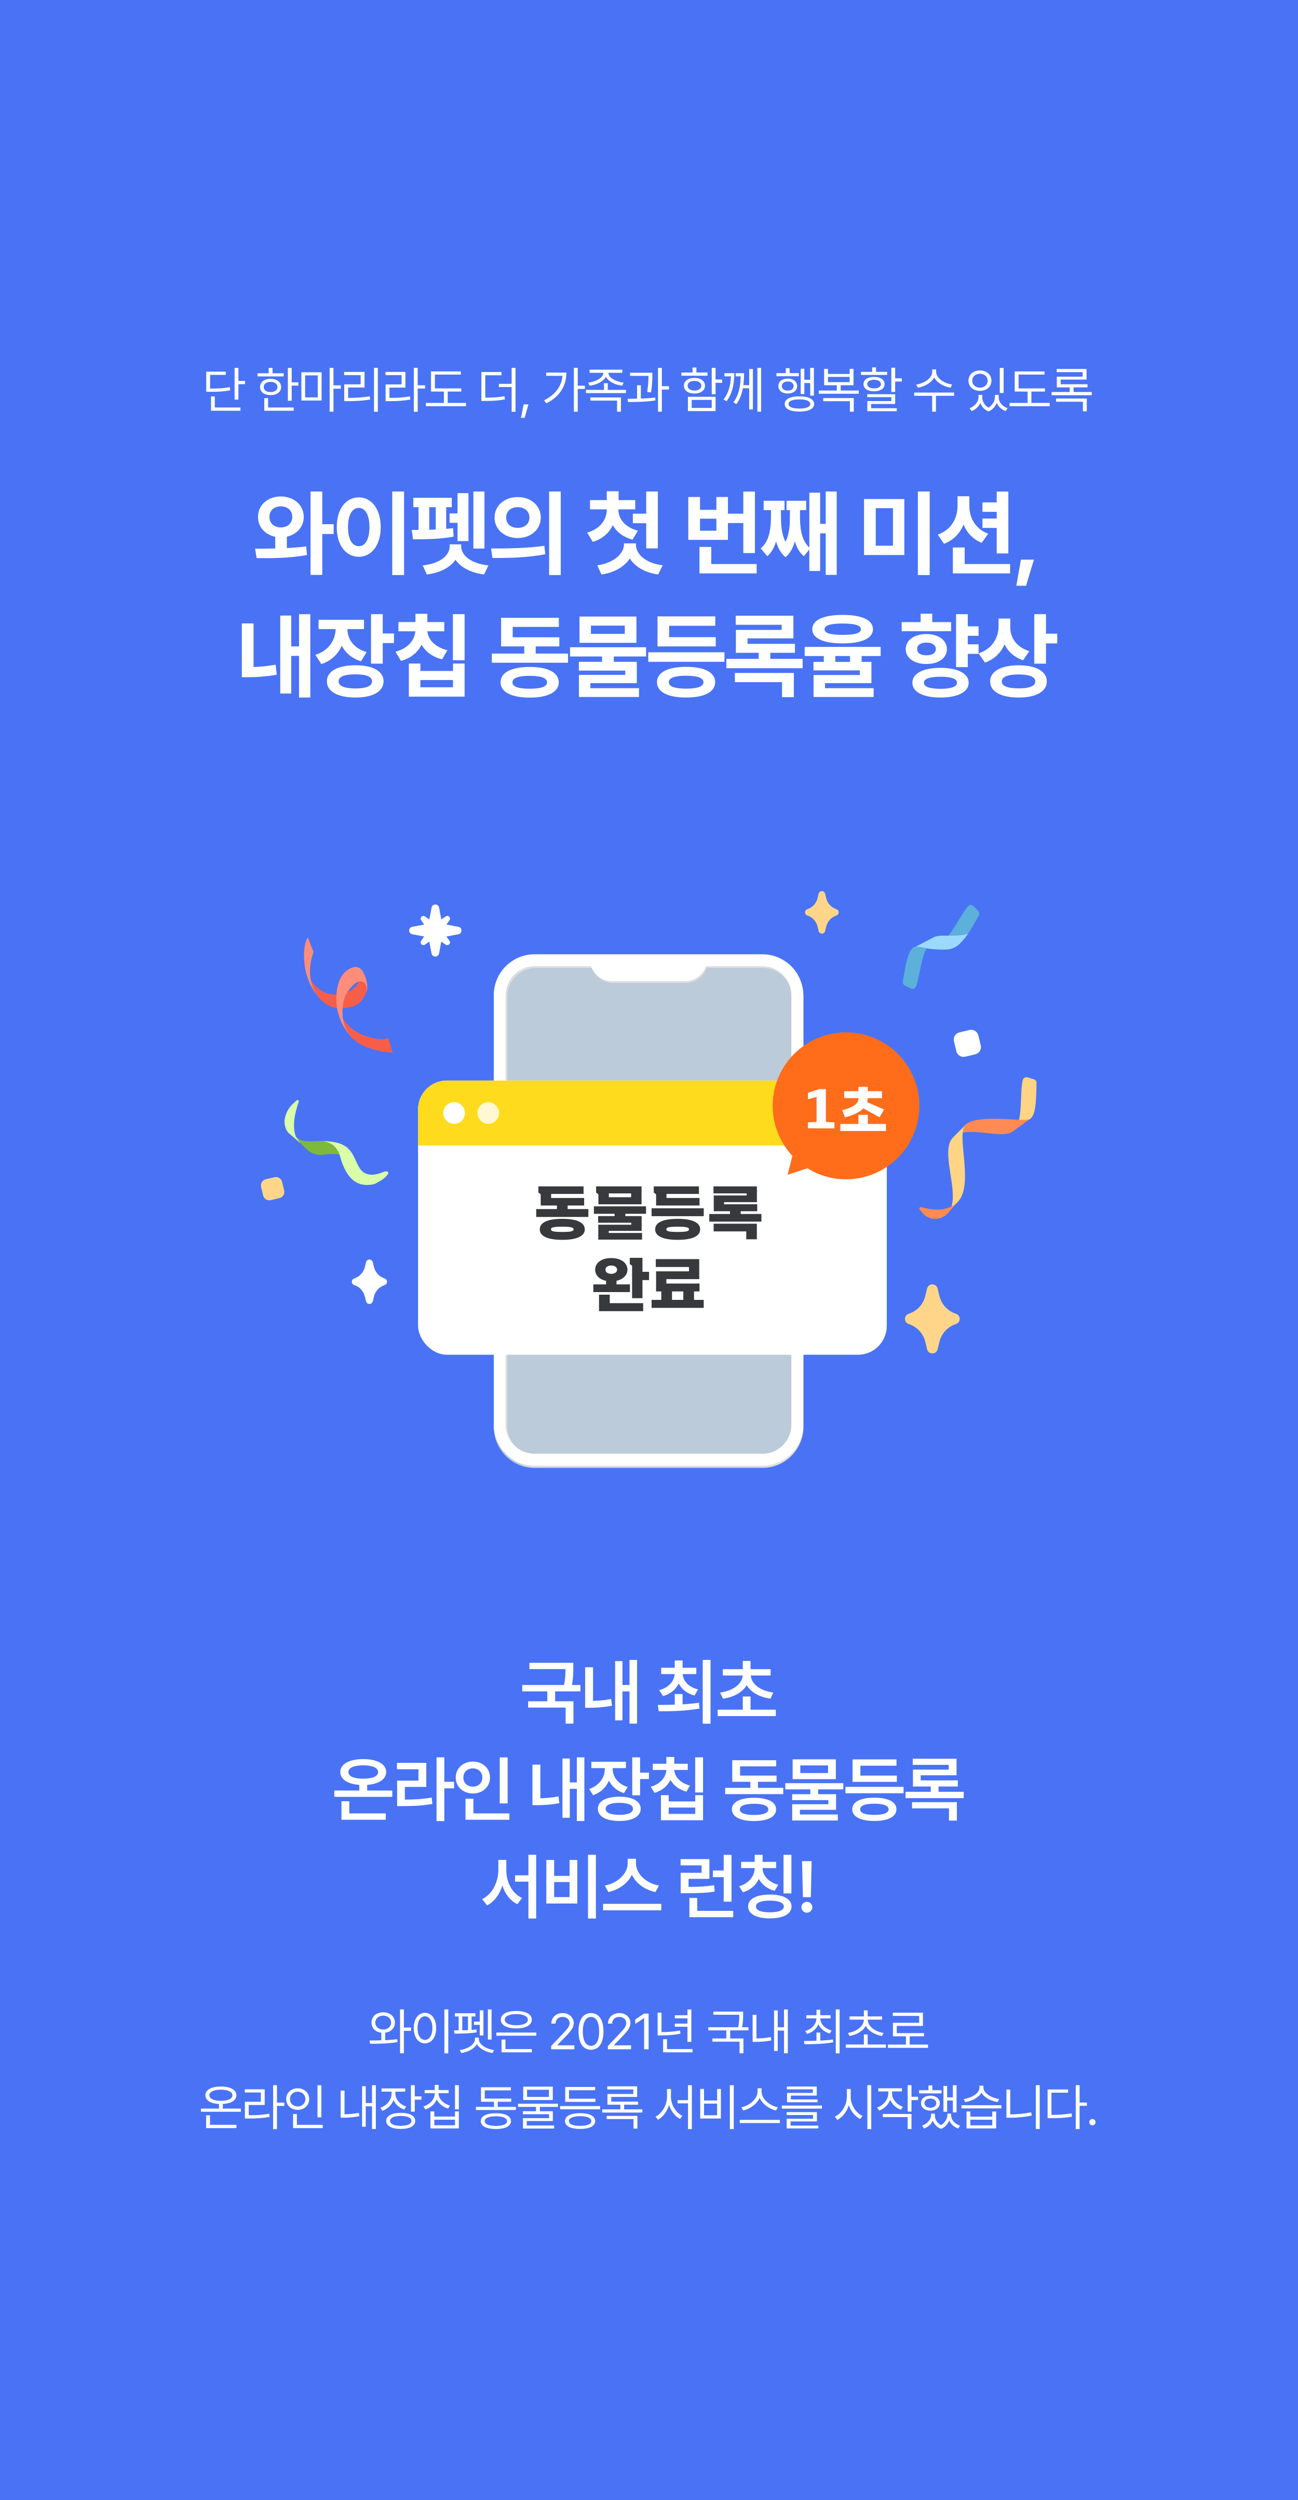 <svg width="360" height="693" viewBox="0 0 360 693" fill="none" xmlns="http://www.w3.org/2000/svg">
<rect width="360" height="693" fill="#4973F4"/>
<path d="M159.003 460.883V462.23C159.003 463.549 159.003 465.062 158.632 467.035H160.975V468.793H153.964V471.547H159.042V477.738H156.874V473.285H146.483V471.547H151.796V468.793H144.843V467.035H156.444C156.796 465.229 156.835 463.852 156.835 462.621H146.835V460.883H159.003ZM176.684 460.082V477.738H174.594V468.812H172.641V476.84H170.61V460.414H172.641V467.035H174.594V460.082H176.684ZM164.477 462.113V471.43C166 471.4 167.67 471.273 169.516 470.902L169.731 472.797C167.348 473.227 165.336 473.344 163.461 473.344H162.289V462.113H164.477ZM189.312 469.535V472.387C190.845 472.309 192.388 472.172 193.843 471.957L194.019 473.559C190.054 474.281 185.816 474.32 182.711 474.32L182.437 472.562C183.814 472.553 185.435 472.543 187.144 472.484V469.535H189.312ZM193.121 462.25V464.008H189.351C189.449 465.893 190.943 467.592 193.609 468.266L192.613 469.965C190.523 469.398 189.029 468.178 188.238 466.605C187.457 468.266 185.982 469.535 183.882 470.102L182.847 468.461C185.513 467.729 186.978 465.99 187.105 464.008H183.375V462.25H187.144V460.238H189.312V462.25H193.121ZM197.066 460.082V477.758H194.898V460.082H197.066ZM215.177 473.871V475.648H199.044V473.871H206.017V470.219H208.165V473.871H215.177ZM213.732 462.641V464.398H208.224C208.37 466.596 210.665 468.617 214.474 469.125L213.673 470.824C210.616 470.395 208.263 469.037 207.091 467.094C205.919 469.037 203.585 470.395 200.529 470.824L199.708 469.125C203.536 468.617 205.821 466.596 205.997 464.398H200.47V462.641H206.017V460.355H208.165V462.641H213.732ZM108.808 496.281V498.039H92.714V496.281H99.648V494.719C96.425 494.484 94.374 493.186 94.374 491.145C94.374 488.938 96.894 487.57 100.741 487.57C104.589 487.57 107.089 488.938 107.109 491.145C107.089 493.186 105.058 494.484 101.835 494.719V496.281H108.808ZM106.991 502.629V504.387H94.706V499.25H96.874V502.629H106.991ZM100.741 489.289C98.183 489.309 96.62 489.973 96.64 491.145C96.62 492.375 98.183 493 100.741 493C103.32 493 104.863 492.375 104.863 491.145C104.863 489.973 103.32 489.309 100.741 489.289ZM123.227 487.082V493.859H125.942V495.676H123.227V504.758H121.079V487.082H123.227ZM118.227 488.625V495.285H112.29V498.801C115.083 498.781 117.261 498.664 119.731 498.234L119.927 499.992C117.212 500.48 114.79 500.598 111.587 500.598H110.141V493.547H116.059V490.383H110.102V488.625H118.227ZM140.791 487.102V499.855H138.604V487.102H140.791ZM141.28 502.629V504.387H129.112V498.566H131.299V502.629H141.28ZM131.163 488.254C133.838 488.254 135.909 490.109 135.909 492.668C135.909 495.285 133.838 497.102 131.163 497.102C128.467 497.102 126.397 495.285 126.397 492.668C126.397 490.109 128.467 488.254 131.163 488.254ZM131.163 490.148C129.659 490.148 128.506 491.145 128.526 492.668C128.506 494.23 129.659 495.207 131.163 495.207C132.627 495.207 133.78 494.23 133.78 492.668C133.78 491.145 132.627 490.148 131.163 490.148ZM162.072 487.082V504.738H159.982V495.812H158.029V503.84H155.998V487.414H158.029V494.035H159.982V487.082H162.072ZM149.865 489.113V498.43C151.388 498.4 153.058 498.273 154.904 497.902L155.119 499.797C152.736 500.227 150.724 500.344 148.849 500.344H147.677V489.113H149.865ZM169.929 490.266C169.929 492.434 171.335 494.465 174.089 495.305L173.054 497.004C171.071 496.389 169.665 495.129 168.894 493.527C168.113 495.383 166.618 496.857 164.499 497.57L163.405 495.852C166.257 494.914 167.741 492.629 167.741 490.285V490.07H164.011V488.312H173.601V490.07H169.929V490.266ZM177.527 487.082V491.32H179.988V493.098H177.527V497.609H175.359V487.082H177.527ZM171.784 498C175.437 498 177.683 499.23 177.702 501.34C177.683 503.469 175.437 504.719 171.784 504.719C168.093 504.719 165.808 503.469 165.808 501.34C165.808 499.23 168.093 498 171.784 498ZM171.784 499.699C169.363 499.699 167.976 500.266 167.976 501.34C167.976 502.434 169.363 503.02 171.784 503.02C174.206 503.02 175.554 502.434 175.554 501.34C175.554 500.266 174.206 499.699 171.784 499.699ZM194.993 487.082V496.828H192.805V487.082H194.993ZM185.462 497.57V499.309H192.825V497.57H194.993V504.523H183.313V497.57H185.462ZM185.462 502.766H192.825V501.008H185.462V502.766ZM190.755 488.859V490.578H187.005C187.122 492.453 188.655 494.201 191.38 494.914L190.384 496.594C188.294 496.047 186.78 494.855 185.95 493.312C185.149 495.012 183.636 496.34 181.516 496.945L180.481 495.227C183.186 494.475 184.69 492.609 184.817 490.578H181.048V488.859H184.817V486.984H187.005V488.859H190.755ZM217.23 495.539V497.277H201.117V495.539H208.109V493.859H203.09V487.883H215.277V489.582H205.258V492.141H215.375V493.859H210.238V495.539H217.23ZM209.145 498.293C212.953 498.293 215.238 499.445 215.258 501.516C215.238 503.566 212.953 504.738 209.145 504.738C205.297 504.738 202.992 503.566 202.992 501.516C202.992 499.445 205.297 498.293 209.145 498.293ZM209.145 499.953C206.566 499.953 205.18 500.5 205.199 501.516C205.18 502.531 206.566 503.059 209.145 503.059C211.664 503.059 213.07 502.531 213.09 501.516C213.07 500.5 211.664 499.953 209.145 499.953ZM233.896 494.25V495.969H226.904V497.297H231.884V501.633H221.845V502.922H232.373V504.582H219.716V500.07H229.755V498.938H219.697V497.297H224.736V495.969H217.802V494.25H233.896ZM231.826 487.629V493.137H219.834V487.629H231.826ZM221.963 489.328V491.438H229.658V489.328H221.963ZM250.601 495.266V497.043H234.488V495.266H250.601ZM248.745 492.141V493.879H236.46V487.648H248.648V489.406H238.628V492.141H248.745ZM242.515 498.273C246.323 498.254 248.609 499.426 248.628 501.477C248.609 503.547 246.323 504.719 242.515 504.719C238.667 504.719 236.363 503.547 236.363 501.477C236.363 499.426 238.667 498.254 242.515 498.273ZM242.515 499.934C239.937 499.934 238.55 500.48 238.57 501.477C238.55 502.512 239.937 503.039 242.515 503.039C245.034 503.039 246.441 502.512 246.46 501.477C246.441 500.48 245.034 499.934 242.515 499.934ZM267.286 496.633V498.391H251.153V496.633H258.145V495.168H253.204V490.48H263.126V489.172H253.145V487.473H265.294V492.062H255.352V493.469H265.645V495.168H260.294V496.633H267.286ZM265.391 499.504V504.621H263.204V501.223H252.95V499.504H265.391ZM140.423 518.32C140.423 521.602 141.986 524.824 144.798 526.055L143.489 527.793C141.487 526.816 140.081 524.941 139.329 522.637C138.558 525.068 137.122 527.09 135.091 528.125L133.724 526.367C136.595 525.02 138.196 521.621 138.216 518.32V515.508H140.423V518.32ZM148.704 514.082V531.758H146.556V521.543H142.845V519.785H146.556V514.082H148.704ZM165.272 514.082V531.758H163.085V514.082H165.272ZM153.69 515.527V519.941H157.968V515.527H160.116V527.598H151.522V515.527H153.69ZM153.69 525.82H157.968V521.641H153.69V525.82ZM176.391 516.504C176.391 519.238 179.067 521.973 182.758 522.617L181.782 524.434C178.823 523.809 176.401 522.021 175.258 519.648C174.086 522.002 171.664 523.799 168.715 524.434L167.758 522.617C171.411 521.953 174.067 519.219 174.086 516.504V515.195H176.391V516.504ZM183.403 527.695V529.492H167.27V527.695H183.403ZM196.754 515.293V520.762H190.972V522.988C193.892 522.979 195.845 522.881 198.043 522.52L198.218 524.297C195.777 524.668 193.629 524.746 190.23 524.746H188.785V519.082H194.586V517.031H188.765V515.293H196.754ZM202.886 514.102V527.09H200.718V520.293H197.711V518.457H200.718V514.102H202.886ZM203.355 529.629V531.387H191.207V526.055H193.375V529.629H203.355ZM215.255 516.055V517.773H211.486C211.495 519.736 213.038 521.66 215.861 522.402L214.845 524.082C212.794 523.545 211.29 522.334 210.47 520.781C209.669 522.51 208.165 523.867 206.056 524.492L205.001 522.812C207.804 521.992 209.308 519.893 209.318 517.773H205.548V516.055H209.318V514.102H211.505V516.055H215.255ZM219.493 514.102V524.805H217.306V514.102H219.493ZM213.517 525.117C217.228 525.117 219.532 526.328 219.532 528.418C219.532 530.508 217.228 531.719 213.517 531.719C209.767 531.719 207.482 530.508 207.482 528.418C207.482 526.328 209.767 525.117 213.517 525.117ZM213.517 526.797C211.017 526.797 209.669 527.383 209.669 528.418C209.669 529.473 211.017 530.039 213.517 530.039C215.997 530.039 217.384 529.473 217.404 528.418C217.384 527.383 215.997 526.797 213.517 526.797ZM225.104 515.859L224.889 525.84H222.682L222.448 515.859H225.104ZM223.796 530.156C222.956 530.156 222.272 529.473 222.272 528.633C222.272 527.812 222.956 527.129 223.796 527.129C224.596 527.129 225.3 527.812 225.3 528.633C225.3 529.473 224.596 530.156 223.796 530.156Z" fill="white"/>
<path d="M211.46 406.878H148.266C142.024 406.878 136.948 401.797 136.948 395.551V276.455C136.948 270.209 142.024 265.129 148.266 265.129H211.46C217.701 265.129 222.777 270.209 222.777 276.455V395.551C222.777 401.797 217.701 406.878 211.46 406.878Z" fill="#BCCBD9"/>
<path d="M211.588 264.972H148.686C142.474 264.972 137.421 270.052 137.421 276.298V395.394C137.421 401.64 142.474 406.721 148.686 406.721H211.588C217.801 406.721 222.854 401.64 222.854 395.394V276.298C222.854 270.052 217.798 264.972 211.588 264.972ZM219.569 395.394C219.569 399.818 215.99 403.417 211.588 403.417H148.686C144.287 403.417 140.705 399.818 140.705 395.394V276.298C140.705 271.874 144.285 268.275 148.686 268.275H164.275C165.1 270.685 167.377 272.433 170.043 272.433H190.229C192.898 272.433 195.175 270.685 195.997 268.275H211.586C215.985 268.275 219.567 271.874 219.567 276.298V395.394H219.569Z" fill="#DDDDDD"/>
<path d="M211.46 264.498H148.266C142.024 264.498 136.948 269.579 136.948 275.825V394.921C136.948 401.167 142.024 406.247 148.266 406.247H211.46C217.701 406.247 222.777 401.167 222.777 394.921V275.827C222.777 269.581 217.701 264.501 211.46 264.501V264.498ZM219.476 394.921C219.476 399.345 215.88 402.944 211.46 402.944H148.266C143.845 402.944 140.249 399.345 140.249 394.921V275.827C140.249 271.403 143.845 267.804 148.266 267.804H163.928C164.755 270.214 167.044 271.962 169.725 271.962H190.003C192.684 271.962 194.97 270.214 195.8 267.804H211.462C215.883 267.804 219.479 271.403 219.479 275.827V394.921H219.476Z" fill="white"/>
<rect x="115.948" y="299.498" width="130" height="76" rx="8" fill="white"/>
<path d="M115.948 307.498C115.948 303.08 119.529 299.498 123.948 299.498H237.948C242.366 299.498 245.948 303.08 245.948 307.498V317.498H115.948V307.498Z" fill="#FFDB1E"/>
<path d="M155.948 343.646C153.9 343.646 152.348 343.395 151.292 342.894C150.236 342.403 149.708 341.683 149.708 340.734C149.708 339.795 150.236 339.075 151.292 338.574C152.358 338.073 153.91 337.822 155.948 337.822C157.985 337.822 159.532 338.073 160.588 338.574C161.654 339.075 162.188 339.795 162.188 340.734C162.188 341.683 161.66 342.403 160.604 342.894C159.548 343.395 157.996 343.646 155.948 343.646ZM148.716 335.118H154.46V334.142H149.964V331.022L149.324 330.542V328.83H161.852V330.926H152.86V332.046H162.012V334.142H157.436V335.118H163.18V337.31H148.716V335.118ZM152.812 340.734C152.812 341.033 153.078 341.23 153.612 341.326C154.145 341.422 154.924 341.47 155.948 341.47C156.972 341.47 157.75 341.422 158.284 341.326C158.817 341.23 159.084 341.033 159.084 340.734C159.084 340.425 158.817 340.227 158.284 340.142C157.761 340.046 156.982 339.998 155.948 339.998C154.913 339.998 154.129 340.046 153.596 340.142C153.073 340.227 152.812 340.425 152.812 340.734ZM165.932 339.454H175.084V338.91H165.9V337.07H170.46V336.43H164.716V334.366H179.18V336.43H173.436V337.07H177.964V341.166H168.844V341.742H178.076V343.582H165.932V339.454ZM165.324 328.83H177.932V333.79H165.964V331.022L165.324 330.542V328.83ZM175.036 331.838V330.782H168.86V331.838H175.036ZM187.948 343.646C185.9 343.646 184.348 343.395 183.292 342.894C182.236 342.403 181.708 341.683 181.708 340.734C181.708 339.795 182.236 339.075 183.292 338.574C184.358 338.073 185.91 337.822 187.948 337.822C189.985 337.822 191.532 338.073 192.588 338.574C193.654 339.075 194.188 339.795 194.188 340.734C194.188 341.683 193.66 342.403 192.604 342.894C191.548 343.395 189.996 343.646 187.948 343.646ZM180.716 334.894H195.18V337.086H180.716V334.894ZM181.324 328.83H193.852V330.926H184.86V332.046H194.012V334.142H181.964V331.022L181.324 330.542V328.83ZM184.812 340.734C184.812 341.033 185.078 341.23 185.612 341.326C186.145 341.422 186.924 341.47 187.948 341.47C188.972 341.47 189.75 341.422 190.284 341.326C190.817 341.23 191.084 341.033 191.084 340.734C191.084 340.425 190.817 340.227 190.284 340.142C189.761 340.046 188.982 339.998 187.948 339.998C186.913 339.998 186.129 340.046 185.596 340.142C185.073 340.227 184.812 340.425 184.812 340.734ZM196.716 336.478H202.46V335.726H197.964V331.358H207.084V330.766H197.884V328.83H209.932V333.198H200.828V333.79H210.012V335.726H205.436V336.478H211.18V338.606H196.716V336.478ZM197.932 339.182H209.916V343.502H206.972V341.31H197.932V339.182ZM169.276 355.134H169.532H169.276ZM164.556 355.998H168.092V355.006C167.11 354.803 166.358 354.419 165.836 353.854C165.324 353.289 165.068 352.643 165.068 351.918C165.068 351.353 165.222 350.835 165.532 350.366C165.852 349.886 166.326 349.496 166.956 349.198C167.585 348.899 168.358 348.734 169.276 348.702H169.708C170.636 348.723 171.425 348.883 172.076 349.182C172.726 349.48 173.212 349.87 173.532 350.35C173.862 350.83 174.028 351.353 174.028 351.918C174.028 352.633 173.761 353.273 173.228 353.838C172.705 354.403 171.958 354.787 170.988 354.99V355.998H174.716V358.126H164.556V355.998ZM166.14 358.846H169.116V361.198H178.38V363.422H166.14V358.846ZM167.932 351.918C167.932 352.281 168.081 352.563 168.38 352.766C168.689 352.969 169.073 353.07 169.532 353.07C170.001 353.07 170.385 352.969 170.684 352.766C170.993 352.553 171.148 352.27 171.148 351.918C171.148 351.566 170.993 351.289 170.684 351.086C170.385 350.873 170.001 350.766 169.532 350.766C169.073 350.766 168.689 350.867 168.38 351.07C168.081 351.273 167.932 351.555 167.932 351.918ZM169.708 355.134H169.532H169.708ZM174.668 348.638H178.188V352.51H180.012V354.798H178.188V359.822H175.308V350.83L174.668 350.35V348.638ZM180.716 360.286H183.404V357.95H181.964V352.382H191.084V351.182H181.884V348.99H193.932V354.542H184.828V355.758H194.012V357.95H192.492V360.286H195.18V362.51H180.716V360.286ZM189.516 360.286V357.95H186.38V360.286H189.516Z" fill="#37393D"/>
<circle cx="125.948" cy="308.498" r="3" fill="white"/>
<circle cx="227.948" cy="308.498" r="3" fill="white"/>
<circle opacity="0.8" cx="236.948" cy="308.498" r="3" fill="white"/>
<circle opacity="0.8" cx="135.421" cy="308.498" r="3" fill="white"/>
<path d="M101.563 275.054C101.563 275.054 100.496 278.307 97.862 278.945C95.228 279.583 91.789 280.285 88.694 276.763C88.694 276.763 85.7 273.141 86.196 271.667C86.196 271.667 88.681 276.131 93.907 275.609C99.129 275.086 99.835 271.282 100.093 270.452C100.093 270.452 102.456 272.654 101.563 275.054Z" fill="#F75E49"/>
<path d="M94.129 280.548C94.129 280.548 95.725 284.926 100.609 286.855C105.492 288.785 107.723 287.743 107.723 287.743L108.897 291.743C108.897 291.743 99.932 291.563 96.518 286.326C96.518 286.326 94.171 282.593 94.129 280.544V280.548Z" fill="#F75E49"/>
<path d="M85.4 259.863L86.966 263.882C86.966 263.882 83.839 271.33 88.694 276.763C88.694 276.763 85.084 273.128 84.471 267.301C83.859 261.475 85.4 259.863 85.4 259.863Z" fill="#FF8D79"/>
<path d="M98.097 268.09C98.097 268.09 99.687 267.638 100.628 269.263C101.569 270.888 102.295 273.548 101.563 275.051C101.563 275.051 102.279 272.715 100.428 272.064C98.581 271.413 96.038 275.147 95.625 276.372C95.216 277.596 93.494 284.012 98.233 288.179C98.233 288.179 93.056 283.971 93.288 276.333C93.52 268.696 98.097 268.087 98.097 268.087V268.09Z" fill="#FF8D79"/>
<path d="M82.833 305.431C82.989 304.988 82.575 304.724 82.225 305.041L82.213 305.05C81.912 305.324 81.61 305.598 81.31 305.876C80.174 306.925 79.339 308.338 79.04 309.795C78.876 310.597 78.902 311.019 78.902 311.019C78.999 312.314 79.351 313.246 79.907 313.887L79.905 313.89L79.932 313.913C80.11 314.115 80.309 314.287 80.527 314.435L83.376 316.934L82.659 315.971L82.068 315.02C81.02 312.421 81.654 308.762 82.836 305.425L82.833 305.431Z" fill="#D9FFA9"/>
<path d="M96.153 320.417L97.254 320.757C96.42 319.498 95.366 318.447 94.123 317.67C92.96 316.941 91.53 316.21 90.504 316.224C85.608 316.286 83.743 316.801 82.234 315.098C82.483 315.719 82.819 316.283 83.268 316.766C86.237 319.968 87.431 320.359 90.366 319.988C92.395 319.731 94.357 319.862 96.153 320.417Z" fill="#7DBA3B"/>
<path d="M89.597 316.34C89.597 316.34 93.188 316.402 94.296 320.431C95.405 324.457 97.689 329.682 103.823 328.185C103.823 328.185 106.736 326.956 107.684 325.297C107.684 325.297 107.803 324.346 106.631 324.754C105.459 325.161 101.751 326.888 99.744 323.77C97.736 320.653 97.952 316.253 89.597 316.34Z" fill="#D9FFA9"/>
<path d="M255.508 334.577C255.14 334.47 254.843 334.893 255.073 335.199L255.08 335.209C255.279 335.474 255.478 335.736 255.681 335.998C256.447 336.988 257.579 337.656 258.828 337.807C259.514 337.891 259.895 337.821 259.895 337.821C261.057 337.606 261.935 337.176 262.584 336.582L262.607 336.555C262.813 336.364 262.996 336.155 263.154 335.934L265.782 332.956L264.431 333.577L263.897 334.396C261.442 335.652 258.291 335.39 255.502 334.574L255.508 334.577Z" fill="#FF8B52"/>
<path d="M267.008 313.928L267.872 311.681L264.309 315.271C263.968 315.627 263.685 316.053 263.472 316.57C261.706 320.881 265.39 329.517 263.907 334.403C264.478 334.111 265.015 333.741 265.498 333.271C269.581 329.303 266.488 318.88 267.011 313.928H267.008Z" fill="#FFD484"/>
<path d="M283.492 309.888L282.627 310.362C277.872 310.184 269.102 309.331 267.487 312.172C267.231 312.622 267.082 313.219 267.008 313.928C271.405 313.058 278.21 315.472 280.8 313.676L285.977 309.909L283.492 309.885V309.888Z" fill="#FF8B52"/>
<path d="M287.487 300.198C287.5 299.711 287.183 299.275 286.717 299.13C286.251 298.986 285.758 298.838 285.281 298.697C285.2 298.674 285.119 298.647 285.035 298.623C284.434 298.442 283.802 298.795 283.65 299.399C282.995 302.008 283.414 306.91 282.624 310.362C283.87 310.409 284.839 310.409 285.332 310.285C287.497 309.737 287.385 303.804 287.483 300.198H287.487Z" fill="#FFD484"/>
<path d="M271.451 253.763C271.689 253.338 271.615 252.801 271.271 252.449C270.928 252.098 270.566 251.731 270.213 251.377C270.154 251.316 270.091 251.257 270.032 251.193C269.589 250.744 268.871 250.752 268.455 251.214C266.667 253.201 263.818 259.417 262.01 260.106C263.081 260.747 264.381 261.51 264.873 261.637C267.028 262.194 269.687 256.899 271.454 253.762L271.451 253.763Z" fill="#5DB0DA"/>
<path d="M262.285 263.196C263.746 263.167 265.154 262.61 266.193 261.573C266.2 261.569 266.202 261.562 266.209 261.558C267.052 260.716 267.807 259.765 268.474 258.763C267.425 259.217 266.016 259.301 264.913 259.335C262.429 259.413 260.349 259.101 259.037 259.748L253.367 262.699L255.822 263.131L256.746 262.793C258.243 263.103 260.219 263.239 262.285 263.196Z" fill="#9CD9FF"/>
<path d="M250.406 272.009C250.321 272.489 250.568 272.972 251.005 273.191C251.443 273.409 251.898 273.636 252.346 273.854C252.423 273.892 252.499 273.927 252.573 273.966C253.133 274.243 253.801 273.994 254.038 273.421C255.059 270.942 255.688 264.111 257.15 262.852C255.94 262.606 254.475 262.315 253.974 262.358C251.778 262.55 251.024 268.449 250.402 272.006L250.406 272.009Z" fill="#5DB0DA"/>
<path d="M228.842 247.698L229.159 248.991C229.491 250.345 230.472 251.447 231.782 251.936L232.019 252.025C232.814 252.324 232.814 253.439 232.019 253.738L231.782 253.827C230.472 254.319 229.491 255.422 229.159 256.772L228.842 258.065C228.615 258.996 227.283 258.996 227.053 258.065L226.736 256.772C226.404 255.418 225.423 254.316 224.113 253.827L223.877 253.738C223.081 253.439 223.081 252.324 223.877 252.025L224.113 251.936C225.423 251.444 226.404 250.341 226.736 248.991L227.053 247.698C227.28 246.767 228.612 246.767 228.842 247.698Z" fill="#FFD689"/>
<path d="M103.394 349.842L103.725 351.196C104.073 352.613 105.1 353.766 106.471 354.279L106.719 354.372C107.551 354.684 107.551 355.852 106.719 356.164L106.471 356.257C105.1 356.773 104.073 357.927 103.725 359.34L103.394 360.694C103.156 361.668 101.762 361.668 101.521 360.694L101.19 359.34C100.842 357.923 99.815 356.769 98.444 356.257L98.196 356.164C97.363 355.852 97.363 354.684 98.196 354.372L98.444 354.279C99.815 353.763 100.842 352.609 101.19 351.196L101.521 349.842C101.758 348.868 103.153 348.868 103.394 349.842Z" fill="white"/>
<path d="M272.013 289.752L271.348 287C271.083 285.9 269.972 285.223 268.866 285.487L266.098 286.147C264.992 286.411 264.311 287.516 264.576 288.615L265.24 291.367C265.505 292.467 266.617 293.144 267.722 292.88L270.491 292.22C271.596 291.956 272.278 290.851 272.013 289.752Z" fill="white"/>
<path d="M78.808 329.955L78.237 327.588C78.009 326.642 77.053 326.06 76.102 326.287L73.722 326.854C72.771 327.081 72.185 328.032 72.413 328.977L72.984 331.344C73.212 332.289 74.168 332.872 75.119 332.645L77.5 332.077C78.451 331.85 79.037 330.9 78.808 329.955Z" fill="#FFD689"/>
<path d="M260.039 357.135L260.553 359.235C261.091 361.434 262.686 363.225 264.816 364.025L265.202 364.17C266.492 364.655 266.492 366.469 265.202 366.954L264.816 367.099C262.686 367.896 261.091 369.69 260.553 371.888L260.039 373.989C259.667 375.502 257.503 375.502 257.131 373.989L256.616 371.888C256.079 369.69 254.484 367.899 252.354 367.099L251.968 366.954C250.677 366.469 250.677 364.655 251.968 364.17L252.354 364.025C254.484 363.228 256.079 361.434 256.616 359.235L257.131 357.135C257.503 355.622 259.667 355.622 260.039 357.135Z" fill="#FFD689"/>
<path d="M123.829 259.566L127.127 258.951C128.277 258.735 128.277 257.096 127.127 256.881L123.829 256.266L124.673 255.04C125.143 254.358 124.313 253.533 123.627 254L122.395 254.839L121.776 251.561C121.559 250.417 119.91 250.417 119.694 251.561L119.075 254.839L117.843 254C117.156 253.533 116.326 254.358 116.796 255.04L117.64 256.266L114.343 256.881C113.192 257.096 113.192 258.735 114.343 258.951L117.64 259.566L116.796 260.791C116.326 261.474 117.156 262.299 117.843 261.832L119.075 260.993L119.694 264.271C119.91 265.415 121.559 265.415 121.776 264.271L122.395 260.993L123.627 261.832C124.313 262.299 125.143 261.474 124.673 260.791L123.829 259.566Z" fill="white"/>
<path d="M215.754 298.953C219.924 288.511 231.762 283.43 242.193 287.603C252.627 291.776 257.704 303.624 253.534 314.063C249.364 324.505 237.525 329.586 227.095 325.413C225.981 324.966 224.942 324.416 223.954 323.808L218.438 325.604L219.776 320.376C214.581 314.79 212.738 306.51 215.754 298.953Z" fill="#FF6C1A"/>
<path d="M224.085 311.084L226.479 310.958V304.042L224.085 304.672V302.908L227.235 301.872H229.055V310.958L231.435 311.084V312.736H224.085V311.084ZM233.588 307.71C235.072 307.327 236.197 306.879 236.962 306.366C237.727 305.843 238.11 305.181 238.11 304.378V304.364H234.148V302.446H238.082V301.228H240.686V302.446H244.62V304.364H240.658C240.658 304.756 240.602 305.129 240.49 305.484L245.194 307.514L243.948 309.684L239.454 307.206C238.409 308.279 236.705 309.11 234.344 309.698L233.588 307.71ZM233.056 311.532H238.082V308.998H240.686V311.532H245.712V313.478H233.056V311.532Z" fill="white"/>
<path d="M106.292 557.746C108.165 557.76 109.518 558.908 109.532 560.604C109.518 562.128 108.424 563.215 106.839 563.406V565.484C107.973 565.43 109.115 565.348 110.174 565.211L110.243 566.018C107.673 566.455 104.788 566.482 102.655 566.469L102.477 565.566C103.455 565.56 104.589 565.553 105.758 565.512V563.406C104.145 563.222 103.038 562.135 103.051 560.604C103.038 558.908 104.391 557.76 106.292 557.746ZM106.292 558.676C105.02 558.676 104.09 559.469 104.104 560.604C104.09 561.738 105.02 562.531 106.292 562.531C107.549 562.531 108.465 561.738 108.479 560.604C108.465 559.469 107.549 558.676 106.292 558.676ZM112.02 556.953V561.971H114.003V562.9H112.02V569.107H110.954V556.953H112.02ZM124.329 556.953V569.135H123.249V556.953H124.329ZM117.862 557.896C119.667 557.91 120.965 559.551 120.965 562.135C120.965 564.719 119.667 566.359 117.862 566.359C116.044 566.359 114.758 564.719 114.758 562.135C114.758 559.551 116.044 557.91 117.862 557.896ZM117.862 558.854C116.645 558.867 115.797 560.152 115.797 562.135C115.797 564.117 116.645 565.402 117.862 565.402C119.079 565.402 119.926 564.117 119.926 562.135C119.926 560.152 119.079 558.867 117.862 558.854ZM136.336 556.953V565.307H135.311V556.953H136.336ZM134.081 557.227V564.186H133.069V561.232H131.442V560.344H133.069V557.227H134.081ZM131.866 558.006V558.908H130.799V562.627C131.271 562.593 131.729 562.552 132.153 562.504L132.194 563.311C130.239 563.652 127.682 563.666 126.055 563.666L125.932 562.764C126.308 562.764 126.739 562.764 127.204 562.75V558.908H126.151V558.006H131.866ZM132.809 565.156C132.809 566.715 134.887 567.932 137.034 568.219L136.61 569.053C134.785 568.772 133.014 567.884 132.276 566.564C131.524 567.884 129.774 568.772 127.928 569.053L127.532 568.219C129.665 567.932 131.729 566.715 131.729 565.156V564.773H132.809V565.156ZM128.215 562.736C128.735 562.729 129.268 562.709 129.801 562.682V558.908H128.215V562.736ZM148.741 563.365V564.24H137.666V563.365H148.741ZM147.51 567.945V568.848H139.102V565.307H140.182V567.945H147.51ZM143.204 557.391C145.815 557.377 147.496 558.279 147.496 559.797C147.496 561.314 145.815 562.217 143.204 562.217C140.565 562.217 138.897 561.314 138.897 559.797C138.897 558.279 140.565 557.377 143.204 557.391ZM143.204 558.252C141.248 558.252 139.991 558.84 140.004 559.797C139.991 560.754 141.248 561.342 143.204 561.342C145.145 561.342 146.403 560.754 146.403 559.797C146.403 558.84 145.145 558.252 143.204 558.252ZM152.877 568L152.864 567.098L156.24 563.543C157.416 562.299 157.977 561.629 157.977 560.713C157.977 559.701 157.115 559.031 156.008 559.031C154.832 559.031 154.08 559.783 154.08 560.891H152.918C152.905 559.141 154.258 557.965 156.049 557.965C157.84 557.965 159.125 559.168 159.125 560.713C159.125 561.82 158.606 562.682 156.856 564.486L154.586 566.824V566.906H159.303V568H152.877ZM163.914 568.137C161.713 568.137 160.455 566.291 160.455 563.051C160.455 559.838 161.74 557.965 163.914 557.965C166.088 557.965 167.373 559.838 167.373 563.051C167.373 566.291 166.102 568.137 163.914 568.137ZM163.914 567.043C165.336 567.043 166.17 565.607 166.17 563.051C166.17 560.494 165.336 559.031 163.914 559.031C162.492 559.031 161.645 560.494 161.645 563.051C161.645 565.607 162.479 567.043 163.914 567.043ZM168.594 568L168.58 567.098L171.957 563.543C173.133 562.299 173.693 561.629 173.693 560.713C173.693 559.701 172.832 559.031 171.725 559.031C170.549 559.031 169.797 559.783 169.797 560.891H168.635C168.621 559.141 169.975 557.965 171.766 557.965C173.557 557.965 174.842 559.168 174.842 560.713C174.842 561.82 174.322 562.682 172.572 564.486L170.303 566.824V566.906H175.02V568H168.594ZM179.891 558.102V568H178.646V559.387H178.592L176.186 560.986V559.742L178.646 558.102H179.891ZM191.748 556.967V565.963H190.668V561.752H187.168V560.891H190.668V559.428H187.168V558.566H190.668V556.967H191.748ZM192.076 567.945V568.848H183.914V565.197H184.994V567.945H192.076ZM183.476 557.842V563.242C185.151 563.235 186.765 563.146 188.617 562.805L188.726 563.693C186.744 564.062 185.09 564.145 183.312 564.158H182.396V557.842H183.476ZM206.111 557.555V558.43C206.111 559.339 206.111 560.426 205.81 561.889H207.574V562.764H202.515V565.006H206.193V569.107H205.113V565.895H197.594V565.006H201.449V562.764H196.445V561.889H204.73C205.045 560.398 205.045 559.339 205.045 558.43H197.853V557.555H206.111ZM218.502 556.953V569.107H217.449V562.818H215.699V568.479H214.687V557.227H215.699V561.902H217.449V556.953H218.502ZM209.806 558.443V565.006C211.016 564.992 212.301 564.91 213.785 564.609L213.922 565.566C212.226 565.867 210.832 565.963 209.492 565.963H208.74V558.443H209.806ZM227.505 563.365V565.594C228.674 565.546 229.871 565.443 230.992 565.279L231.074 566.072C228.298 566.578 225.304 566.592 223.117 566.592L222.966 565.703C223.985 565.696 225.188 565.689 226.453 565.648V563.365H227.505ZM230.363 558.553V559.441H227.505C227.533 561.014 228.838 562.292 230.636 562.805L230.13 563.652C228.668 563.215 227.526 562.278 226.986 561.041C226.453 562.347 225.318 563.317 223.855 563.762L223.335 562.941C225.133 562.415 226.398 561.082 226.425 559.441H223.636V558.553H226.453V557.049H227.505V558.553H230.363ZM232.865 556.953V569.135H231.798V556.953H232.865ZM245.706 566.674V567.576H234.578V566.674H239.595V563.885H240.648V566.674H245.706ZM244.64 558.895V559.783H240.675C240.682 561.69 242.706 563.092 245.037 563.475L244.626 564.322C242.678 563.974 240.894 562.996 240.128 561.479C239.356 562.996 237.572 563.974 235.617 564.322L235.193 563.475C237.538 563.092 239.575 561.69 239.581 559.783H235.617V558.895H239.595V557.213H240.648V558.895H244.64ZM257.386 566.701V567.604H246.257V566.701H251.261V564.404H247.652V560.658H254.925V558.744H247.624V557.855H255.978V561.533H248.718V563.516H256.265V564.404H252.314V566.701H257.386ZM66.806 584.434V585.322H55.731V584.434H60.735V583.162C58.404 583.046 56.962 582.164 56.962 580.729C56.962 579.238 58.63 578.322 61.269 578.322C63.88 578.322 65.561 579.238 65.561 580.729C65.561 582.164 64.105 583.046 61.802 583.162V584.434H66.806ZM65.575 588.945V589.848H57.167V586.307H58.247V588.945H65.575ZM61.269 579.197C59.313 579.197 58.056 579.799 58.069 580.729C58.056 581.713 59.313 582.287 61.269 582.287C63.21 582.287 64.468 581.713 64.468 580.729C64.468 579.799 63.21 579.197 61.269 579.197ZM76.817 577.953V582.793H78.854V583.695H76.817V590.135H75.751V577.953H76.817ZM73.413 579.088V583.436H68.983V586.279C71.239 586.279 72.811 586.204 74.657 585.855L74.766 586.744C72.852 587.1 71.225 587.182 68.888 587.195H67.917V582.547H72.347V579.977H67.889V579.088H73.413ZM89.126 577.967V586.854H88.059V577.967H89.126ZM89.509 588.945V589.848H81.278V585.951H82.344V588.945H89.509ZM82.563 578.814C84.382 578.814 85.749 580.045 85.749 581.795C85.749 583.572 84.382 584.789 82.563 584.789C80.745 584.789 79.378 583.572 79.378 581.795C79.378 580.045 80.745 578.814 82.563 578.814ZM82.563 579.758C81.333 579.758 80.417 580.605 80.43 581.795C80.417 583.012 81.333 583.846 82.563 583.846C83.766 583.846 84.696 583.012 84.696 581.795C84.696 580.605 83.766 579.758 82.563 579.758ZM104.241 577.953V590.107H103.188V583.818H101.438V589.479H100.426V578.227H101.438V582.902H103.188V577.953H104.241ZM95.546 579.443V586.006C96.755 585.992 98.041 585.91 99.524 585.609L99.661 586.566C97.966 586.867 96.571 586.963 95.231 586.963H94.479V579.443H95.546ZM109.659 580.264C109.659 581.85 110.848 583.271 112.639 583.859L112.133 584.707C110.732 584.249 109.672 583.278 109.153 582.055C108.627 583.449 107.505 584.536 106.049 585.062L105.503 584.201C107.321 583.586 108.592 582.014 108.606 580.264V579.744H105.831V578.855H112.393V579.744H109.659V580.264ZM115.045 577.953V581.057H116.878V581.959H115.045V585.295H113.979V577.953H115.045ZM111.149 585.623C113.651 585.623 115.155 586.443 115.155 587.838C115.155 589.26 113.651 590.08 111.149 590.08C108.647 590.08 107.116 589.26 107.116 587.838C107.116 586.443 108.647 585.623 111.149 585.623ZM111.149 586.484C109.317 586.484 108.182 586.99 108.196 587.838C108.182 588.713 109.317 589.219 111.149 589.219C112.995 589.219 114.116 588.713 114.116 587.838C114.116 586.99 112.995 586.484 111.149 586.484ZM127.258 577.953V584.652H126.192V577.953H127.258ZM120.45 585.227V586.648H126.192V585.227H127.258V589.943H119.383V585.227H120.45ZM120.45 589.068H126.192V587.523H120.45V589.068ZM121.639 580.236C121.639 581.754 122.979 583.08 124.797 583.6L124.305 584.447C122.849 584.017 121.687 583.094 121.133 581.891C120.586 583.21 119.438 584.222 117.975 584.693L117.442 583.846C119.26 583.285 120.573 581.863 120.573 580.236V580.168H117.77V579.307H120.573V577.871H121.653V579.307H124.428V580.168H121.639V580.236ZM143.084 583.969V584.83H131.996V583.969H137.014V582.547H133.405V578.527H141.703V579.389H134.457V581.672H141.785V582.547H138.053V583.969H143.084ZM137.534 585.719C140.145 585.719 141.703 586.512 141.717 587.906C141.703 589.314 140.145 590.094 137.534 590.107C134.909 590.094 133.336 589.314 133.336 587.906C133.336 586.512 134.909 585.719 137.534 585.719ZM137.534 586.566C135.578 586.566 134.416 587.072 134.43 587.906C134.416 588.754 135.578 589.246 137.534 589.246C139.461 589.246 140.637 588.754 140.637 587.906C140.637 587.072 139.461 586.566 137.534 586.566ZM154.75 583.094V583.969H149.733V585.172H153.328V587.893H146.11V589.123H153.698V589.971H145.043V587.086H152.276V586.006H145.016V585.172H148.666V583.969H143.676V583.094H154.75ZM153.315 578.363V582.068H145.112V578.363H153.315ZM146.178 579.225V581.207H152.248V579.225H146.178ZM166.444 583.736V584.639H155.356V583.736H166.444ZM165.145 581.699V582.574H156.764V578.445H165.063V579.348H157.817V581.699H165.145ZM160.893 585.705C163.504 585.705 165.063 586.498 165.076 587.893C165.063 589.301 163.504 590.08 160.893 590.08C158.268 590.08 156.695 589.301 156.695 587.893C156.695 586.498 158.268 585.705 160.893 585.705ZM160.893 586.539C158.938 586.553 157.776 587.045 157.789 587.893C157.776 588.754 158.938 589.232 160.893 589.232C162.82 589.232 163.996 588.754 163.996 587.893C163.996 587.045 162.82 586.553 160.893 586.539ZM178.15 584.652V585.541H167.022V584.652H172.053V583.367H168.471V580.4H175.635V579.143H168.43V578.268H176.715V581.207H169.537V582.506H176.975V583.367H173.106V584.652H178.15ZM176.783 586.471V589.998H175.703V587.346H168.266V586.471H176.783ZM186.088 581.221C186.088 583.422 187.496 585.637 189.26 586.443L188.617 587.318C187.236 586.607 186.095 585.151 185.555 583.422C185.015 585.24 183.873 586.799 182.492 587.537L181.795 586.676C183.572 585.801 184.994 583.463 184.994 581.221V579.006H186.088V581.221ZM191.885 577.953V590.135H190.818V582.984H187.934V582.109H190.818V577.953H191.885ZM203.51 577.953V590.135H202.43V577.953H203.51ZM195.265 578.992V582.205H198.889V578.992H199.941V587.195H194.199V578.992H195.265ZM195.265 586.293H198.889V583.066H195.265V586.293ZM211.224 579.744C211.224 581.822 213.603 583.682 215.722 584.078L215.23 584.98C213.398 584.557 211.464 583.251 210.677 581.453C209.891 583.244 207.964 584.55 206.125 584.98L205.633 584.078C207.738 583.668 210.103 581.836 210.103 579.744V578.814H211.224V579.744ZM216.297 587.564V588.453H205.168V587.564H216.297ZM227.963 583.6V584.447H216.834V583.6H227.963ZM226.568 585.418V588.002H219.267V589.164H226.965V589.943H218.187V587.264H225.502V586.225H218.174V585.418H226.568ZM226.527 578.322V580.838H219.349V581.904H226.746V582.684H218.283V580.1H225.447V579.102H218.242V578.322H226.527ZM235.941 581.221C235.927 583.436 237.445 585.678 239.236 586.484L238.58 587.332C237.199 586.655 236.002 585.227 235.421 583.49C234.854 585.329 233.658 586.86 232.236 587.578L231.552 586.676C233.357 585.842 234.861 583.531 234.875 581.221V579.006H235.941V581.221ZM241.642 577.953V590.135H240.562V577.953H241.642ZM247.415 580.209C247.415 581.822 248.605 583.299 250.41 583.928L249.863 584.762C248.475 584.27 247.415 583.271 246.896 582.014C246.376 583.395 245.262 584.468 243.833 584.994L243.259 584.16C245.078 583.518 246.349 581.945 246.363 580.209V579.689H243.587V578.814H250.15V579.689H247.415V580.209ZM252.802 577.953V581.166H254.634V582.082H252.802V585.281H251.736V577.953H252.802ZM252.802 585.924V590.107H251.736V586.799H244.845V585.924H252.802ZM265.302 577.967V585.5H264.277V582.205H262.691V585.309H261.665V578.158H262.691V581.316H264.277V577.967H265.302ZM261.146 579.348V580.236H254.911V579.348H257.509V578.008H258.576V579.348H261.146ZM258.042 580.852C259.587 580.852 260.64 581.658 260.654 582.93C260.64 584.174 259.587 585.008 258.042 585.008C256.511 585.008 255.431 584.174 255.445 582.93C255.431 581.658 256.511 580.852 258.042 580.852ZM258.042 581.658C257.072 581.658 256.402 582.15 256.402 582.93C256.402 583.695 257.072 584.201 258.042 584.201C259.013 584.201 259.683 583.695 259.683 582.93C259.683 582.15 259.013 581.658 258.042 581.658ZM259.286 586.279C259.273 587.318 259.84 588.398 260.995 589.014C262.144 588.344 262.732 587.168 262.745 586.279V585.842H263.798V586.279C263.785 587.469 264.714 588.672 266.273 589.15L265.767 589.971C264.543 589.547 263.682 588.72 263.265 587.729C262.889 588.692 262.151 589.615 261.009 590.066C259.833 589.629 259.095 588.768 258.74 587.783C258.288 588.727 257.441 589.547 256.279 589.971L255.759 589.15C257.277 588.631 258.234 587.387 258.234 586.279V585.842H259.286V586.279ZM269.134 585.254V586.676H275.204V585.254H276.284V589.943H268.068V585.254H269.134ZM269.134 589.082H275.204V587.523H269.134V589.082ZM277.734 583.504V584.393H266.659V583.504H277.734ZM272.757 578.664C272.757 580.168 274.972 581.508 277.105 581.781L276.708 582.643C274.822 582.362 272.976 581.398 272.21 580.031C271.431 581.405 269.572 582.362 267.699 582.643L267.288 581.781C269.449 581.494 271.65 580.209 271.65 578.664V578.09H272.757V578.664ZM288.361 577.953V590.107H287.294V577.953H288.361ZM280.185 579.156V586.047C282.037 586.04 283.958 585.89 285.995 585.459L286.146 586.375C283.986 586.826 282.058 586.977 280.116 586.977H279.132V579.156H280.185ZM299.425 577.953V582.766H301.462V583.668H299.425V590.135H298.359V577.953H299.425ZM296.226 579.143V580.031H291.618V586.184C293.819 586.184 295.378 586.081 297.183 585.746L297.319 586.676C295.419 587.018 293.819 587.086 291.509 587.086H290.552V579.143H296.226ZM302.983 589.082C302.505 589.082 302.095 588.686 302.108 588.193C302.095 587.715 302.505 587.318 302.983 587.318C303.462 587.318 303.858 587.715 303.858 588.193C303.858 588.686 303.462 589.082 302.983 589.082Z" fill="white"/>
<path d="M66.129 101.953V105.576H67.975V106.479H66.129V110.758H65.063V101.953H66.129ZM57.201 108.598V103.006H62.615V103.908H58.268V107.695C60.708 107.702 62.096 107.627 63.723 107.299L63.859 108.188C62.151 108.516 60.701 108.598 58.145 108.598H57.201ZM58.527 113.848V109.869H59.58V112.945H66.689V113.848H58.527ZM80.902 101.967V105.973H82.734V106.875H80.902V111.072H79.836V101.967H80.902ZM71.428 104.332V103.457H74.517V101.967H75.584V103.457H78.674V104.332H71.428ZM72.125 107.271C72.118 105.891 73.294 105.002 75.051 105.002C76.787 105.002 77.963 105.891 77.977 107.271C77.963 108.639 76.787 109.521 75.051 109.514C73.294 109.521 72.118 108.639 72.125 107.271ZM73.15 107.271C73.144 108.126 73.902 108.68 75.051 108.666C76.186 108.68 76.951 108.126 76.965 107.271C76.951 106.403 76.186 105.843 75.051 105.85C73.902 105.843 73.144 106.403 73.15 107.271ZM73.301 113.848V110.348H74.353V112.945H81.463V113.848H73.301ZM89.191 103.184V111.018H83.586V103.184H89.191ZM84.625 110.143H88.125V104.045H84.625V110.143ZM91.42 114.107V101.953H92.486V106.807H94.523V107.736H92.486V114.107H91.42ZM104.795 101.953V114.135H103.728V101.953H104.795ZM95.443 103.977V103.088H101.103V107.408H96.564V110.279C98.581 110.286 100.379 110.19 102.552 109.842L102.662 110.744C100.427 111.093 98.581 111.182 96.482 111.182H95.471V106.533H100.023V103.977H95.443ZM115.845 101.953V106.793H117.882V107.695H115.845V114.135H114.779V101.953H115.845ZM106.918 103.977V103.088H112.441V107.436H108.011V110.279C110.267 110.286 111.846 110.197 113.685 109.855L113.795 110.744C111.881 111.093 110.26 111.182 107.916 111.195H106.945V106.547H111.375V103.977H106.918ZM127.935 107.654V108.529H124.175V111.674H129.248V112.576H118.119V111.674H123.123V108.529H119.541V102.951H127.812V103.826H120.621V107.654H127.935ZM139.085 103.115V104.018H134.587V110.211C136.782 110.218 138.224 110.143 139.906 109.814L140.042 110.703C138.251 111.045 136.768 111.127 134.437 111.127H133.507V103.115H139.085ZM138.361 107.271V106.383H141.902V101.953H142.982V114.135H141.902V107.271H138.361ZM146.568 112.084L145.501 115.803H144.49L145.242 112.084H146.568ZM160.234 101.953V106.902H162.202V107.805H160.234V114.107H159.167V101.953H160.234ZM150.909 110.949C154.047 109.391 155.756 107.046 156.002 104.168H151.47V103.266H157.089C157.082 106.704 155.469 109.842 151.511 111.797L150.909 110.949ZM172.597 102.459V103.334H168.741C168.762 104.715 170.819 105.809 172.966 106.055L172.569 106.902C170.58 106.649 168.714 105.761 168.044 104.407C167.374 105.761 165.522 106.649 163.532 106.902L163.136 106.055C165.269 105.809 167.326 104.715 167.347 103.334H163.519V102.459H172.597ZM162.507 108.953V108.064H167.511V106.219H168.564V108.064H173.622V108.953H162.507ZM163.737 111.031V110.156H172.214V114.107H171.134V111.031H163.737ZM180.927 103.307V103.936C180.92 104.899 180.92 106.506 180.571 108.762L179.491 108.666C179.826 106.629 179.854 105.152 179.847 104.182H174.747V103.307H180.927ZM174.064 110.539C174.863 110.532 175.752 110.525 176.689 110.505V106.779H177.741V110.471C179.088 110.423 180.469 110.334 181.733 110.184L181.788 110.99C179.231 111.387 176.374 111.441 174.2 111.428L174.064 110.539ZM182.499 114.107V101.953H183.565V107.039H185.534V107.969H183.565V114.107H182.499ZM198.462 101.953V105.193H200.294V106.109H198.462V109.281H197.395V101.953H198.462ZM188.987 104.141V103.252H192.077V101.857H193.143V103.252H196.233V104.141H188.987ZM189.684 106.902C189.678 105.604 190.847 104.742 192.61 104.742C194.353 104.742 195.522 105.604 195.536 106.902C195.522 108.222 194.353 109.076 192.61 109.076C190.847 109.076 189.678 108.222 189.684 106.902ZM190.71 106.902C190.703 107.729 191.462 108.242 192.61 108.256C193.745 108.242 194.511 107.729 194.524 106.902C194.511 106.109 193.745 105.576 192.61 105.576C191.462 105.576 190.703 106.109 190.71 106.902ZM190.792 113.943V109.979H198.462V113.943H190.792ZM191.845 113.068H197.395V110.84H191.845V113.068ZM203.661 103.43C203.647 105.979 203.292 108.851 201.514 111.209L200.667 110.717C202.184 108.816 202.636 106.554 202.724 104.318H200.913V103.43H203.661ZM203.401 111.51C205.076 109.363 205.37 106.588 205.418 104.318H204.044V103.43H206.354C206.354 104.421 206.327 105.562 206.177 106.738H207.79V102.281H208.815V113.492H207.79V107.627H206.033C205.753 109.145 205.226 110.683 204.235 112.016L203.401 111.51ZM210.059 114.107V101.953H211.098V114.107H210.059ZM225.735 101.953V109.65H224.71V106.164H223.083V109.213H222.071V102.199H223.083V105.275H224.71V101.953H225.735ZM215.344 104.277V103.416H217.942V102.049H219.008V103.416H221.579V104.277H215.344ZM215.878 107.012C215.871 105.74 216.944 104.927 218.475 104.934C220.013 104.927 221.08 105.74 221.087 107.012C221.08 108.263 220.013 109.076 218.475 109.076C216.944 109.076 215.871 108.263 215.878 107.012ZM216.835 107.012C216.835 107.757 217.505 108.27 218.475 108.27C219.446 108.27 220.116 107.757 220.116 107.012C220.116 106.239 219.446 105.727 218.475 105.727C217.505 105.727 216.835 106.239 216.835 107.012ZM217.641 111.988C217.628 110.621 219.152 109.855 221.715 109.855C224.272 109.855 225.797 110.621 225.803 111.988C225.797 113.321 224.272 114.08 221.715 114.08C219.152 114.08 217.628 113.321 217.641 111.988ZM218.708 111.988C218.694 112.774 219.822 113.253 221.715 113.246C223.602 113.253 224.723 112.774 224.737 111.988C224.723 111.154 223.602 110.689 221.715 110.703C219.822 110.689 218.694 111.154 218.708 111.988ZM238.167 108.242V109.131H227.092V108.242H232.096V106.779H228.569V102.24H229.635V103.648H235.651V102.24H236.717V106.779H233.163V108.242H238.167ZM228.323 111.195V110.334H236.799V114.107H235.719V111.195H228.323ZM229.635 105.918H235.651V104.469H229.635V105.918ZM248.274 101.912V104.865H250.12V105.754H248.274V108.639H247.208V101.912H248.274ZM238.799 103.922V103.061H241.889V101.83H242.956V103.061H246.045V103.922H238.799ZM239.497 106.465C239.49 105.234 240.652 104.476 242.422 104.469C244.186 104.476 245.334 105.234 245.348 106.465C245.334 107.702 244.186 108.454 242.422 108.461C240.652 108.454 239.49 107.702 239.497 106.465ZM240.522 110.074V109.268H248.274V111.961H241.602V113.15H248.725V113.971H240.549V111.168H247.208V110.074H240.522ZM240.522 106.465C240.515 107.196 241.267 107.654 242.422 107.654C243.571 107.654 244.323 107.196 244.336 106.465C244.323 105.74 243.571 105.269 242.422 105.262C241.267 105.269 240.515 105.74 240.522 106.465ZM259.643 103.088C259.65 104.804 261.878 106.28 264.073 106.588L263.635 107.463C261.748 107.148 259.875 106.103 259.096 104.612C258.317 106.116 256.451 107.148 254.557 107.463L254.119 106.588C256.314 106.28 258.535 104.831 258.535 103.088V102.391H259.643V103.088ZM253.545 109.705V108.803H264.619V109.705H259.588V114.107H258.535V109.705H253.545ZM272.434 110.115C272.427 111.188 273.008 112.33 274.163 112.986C275.325 112.269 275.941 111.052 275.934 110.115V109.445H276.986V110.115C276.98 111.366 277.902 112.61 279.461 113.15L278.928 113.943C277.711 113.513 276.863 112.665 276.44 111.646C276.064 112.631 275.319 113.567 274.197 114.039C273.015 113.588 272.263 112.699 271.901 111.681C271.463 112.658 270.629 113.506 269.467 113.943L268.92 113.15C270.458 112.576 271.381 111.277 271.395 110.115V109.445H272.434V110.115ZM268.606 105.521C268.599 103.826 269.945 102.671 271.791 102.678C273.637 102.671 274.97 103.826 274.977 105.521C274.97 107.189 273.637 108.338 271.791 108.338C269.945 108.338 268.599 107.189 268.606 105.521ZM269.658 105.521C269.645 106.649 270.54 107.442 271.791 107.449C273.028 107.442 273.924 106.649 273.924 105.521C273.924 104.387 273.028 103.58 271.791 103.594C270.54 103.58 269.645 104.387 269.658 105.521ZM277.287 108.912V101.967H278.354V108.912H277.287ZM289.815 107.654V108.529H286.055V111.674H291.127V112.576H279.998V111.674H285.002V108.529H281.42V102.951H289.691V103.826H282.5V107.654H289.815ZM302.793 108.652V109.541H291.664V108.652H296.695V107.367H293.113V104.4H300.277V103.143H293.072V102.268H301.357V105.207H294.18V106.506H301.617V107.367H297.748V108.652H302.793ZM292.908 111.346V110.471H301.426V113.998H300.346V111.346H292.908Z" fill="white"/>
<path d="M77.907 137.602C81.475 137.614 84.23 139.95 84.255 143.264C84.23 146.057 82.287 148.151 79.558 148.748V151.909C81.373 151.82 83.201 151.668 84.915 151.439L85.144 153.826C80.307 154.753 75.102 154.74 71.179 154.689L70.747 152.074C72.423 152.074 74.328 152.074 76.333 152.023V148.773C73.515 148.202 71.56 146.095 71.56 143.264C71.56 139.95 74.264 137.614 77.907 137.602ZM74.734 143.264C74.721 145.079 76.079 146.184 77.907 146.184C79.698 146.184 81.056 145.079 81.056 143.264C81.056 141.423 79.698 140.356 77.907 140.344C76.079 140.356 74.721 141.423 74.734 143.264ZM86.134 159.336V136.23H89.384V145.295H92.532V148.012H89.384V159.336H86.134ZM112.065 136.23V159.387H108.79V136.23H112.065ZM93.403 146.082C93.39 141.042 95.967 137.855 99.522 137.855C103.001 137.855 105.59 141.042 105.59 146.082C105.59 151.16 103.001 154.334 99.522 154.334C95.967 154.334 93.39 151.16 93.403 146.082ZM96.526 146.082C96.513 149.522 97.719 151.401 99.522 151.389C101.274 151.401 102.455 149.522 102.467 146.082C102.455 142.654 101.274 140.775 99.522 140.775C97.719 140.775 96.513 142.654 96.526 146.082ZM134.365 136.23V152.049H131.293V136.23H134.365ZM114.205 146.895C114.776 146.895 115.411 146.895 116.084 146.882V140.572H114.637V137.982H125.301V140.572H123.752V146.577C124.412 146.526 125.059 146.463 125.656 146.387L125.808 148.748C122.228 149.434 117.557 149.484 114.535 149.484L114.205 146.895ZM117.252 156.721C122.216 156.175 124.704 153.826 124.717 151.465V150.881H127.916V151.465C127.916 153.826 130.455 156.175 135.457 156.721L134.264 159.234C130.506 158.752 127.776 157.241 126.329 155.159C124.894 157.241 122.165 158.752 118.369 159.234L117.252 156.721ZM119.055 146.831C119.651 146.818 120.261 146.793 120.857 146.768V140.572H119.055V146.831ZM124.691 144.914V142.299H126.9V136.688H129.922V149.967H126.9V144.914H124.691ZM143.589 137.779C147.258 137.767 149.975 140.128 149.987 143.441C149.975 146.768 147.258 149.116 143.589 149.129C139.945 149.116 137.153 146.768 137.165 143.441C137.153 140.128 139.945 137.767 143.589 137.779ZM136.2 152.023C140.326 152.036 146.039 151.985 150.978 151.287L151.232 153.623C146.103 154.626 140.618 154.664 136.581 154.664L136.2 152.023ZM140.39 143.441C140.377 145.27 141.761 146.323 143.589 146.311C145.43 146.323 146.826 145.27 146.839 143.441C146.826 141.639 145.43 140.572 143.589 140.572C141.761 140.572 140.377 141.639 140.39 143.441ZM152.298 159.387V136.23H155.523V159.387H152.298ZM171.508 141.258C171.52 143.657 173.171 146.095 176.916 147.098L175.443 149.586C172.828 148.888 171.012 147.428 169.959 145.562C168.956 147.682 167.128 149.37 164.424 150.195L162.849 147.631C166.607 146.539 168.283 143.911 168.283 141.258V141.182H163.636V138.617H168.283V136.154H171.558V138.617H176.179V141.182H171.508V141.258ZM165.668 156.695C170.454 155.997 173.031 153.293 173.056 150.982V150.602H176.383V150.982C176.357 153.445 178.833 156.048 183.797 156.695L182.527 159.234C178.757 158.701 176.065 157.013 174.681 154.778C173.259 156.987 170.555 158.701 166.81 159.234L165.668 156.695ZM175.519 145.016V142.375H179.226V136.23H182.451V151.998H179.226V145.016H175.519ZM209.379 136.256V153.293H206.155V144.965H201.889V149.637H190.895V137.754H194.145V141.309H198.69V137.754H201.889V142.375H206.155V136.256H209.379ZM193.992 158.93V151.592H197.268V156.34H209.862V158.93H193.992ZM194.145 147.098H198.69V143.771H194.145V147.098ZM232.06 136.23V159.336H229.013V147.834H227.464V158.27H224.468V152.303L222.945 154.156C221.713 153.141 220.939 151.693 220.457 150.03C219.974 151.77 219.187 153.344 217.867 154.436C216.534 153.356 215.721 151.782 215.239 150.043C214.769 151.693 214.02 153.153 212.814 154.156L210.986 151.998C213.627 149.802 213.83 145.93 213.83 142.68V141.385H211.798V138.795H217.587V141.385H216.597V142.68C216.597 144.927 216.661 147.834 217.854 150.17C219.047 147.847 219.073 145.016 219.086 142.68V141.385H218.146V138.795H223.58V141.385H221.878V142.68C221.853 145.854 222.082 149.548 224.468 151.77V136.561H227.464V145.193H229.013V136.23H232.06ZM250.813 138.312V153.826H239.641V138.312H250.813ZM242.891 151.262H247.664V140.852H242.891V151.262ZM254.57 159.387V136.23H257.846V159.387H254.57ZM268.847 140.217C268.847 143.416 270.434 146.577 274.078 147.936L272.275 150.449C269.85 149.497 268.187 147.669 267.235 145.396C266.232 147.821 264.442 149.738 261.814 150.729L260.087 148.189C263.883 146.844 265.559 143.606 265.572 140.217V137.551H268.847V140.217ZM264.277 158.93V151.744H267.552V156.34H280.146V158.93H264.277ZM272.478 146.336V143.721H276.439V141.867H272.478V139.252H276.439V136.256H279.663V153.395H276.439V146.336H272.478ZM286.755 155.121L284.571 162.357H281.88L283.149 155.121H286.755ZM86.061 170.23V193.336H82.938V181.783H80.78V192.219H77.733V170.611H80.78V179.168H82.938V170.23H86.061ZM67.069 187.699V172.795H70.319V184.868C72.173 184.817 74.217 184.652 76.438 184.221L76.769 187.014C73.671 187.547 71.03 187.712 68.644 187.699H67.069ZM100.948 171.779V174.369H96.352C96.365 177.061 98.002 179.663 101.684 180.742L100.135 183.281C97.583 182.507 95.806 180.945 94.79 178.978C93.762 181.301 91.883 183.154 89.115 184.068L87.465 181.504C91.299 180.298 93.038 177.302 93.076 174.369H88.354V171.779H100.948ZM90.664 188.842C90.652 186.023 93.698 184.386 98.586 184.398C103.398 184.386 106.368 186.023 106.381 188.842C106.368 191.673 103.398 193.349 98.586 193.336C93.698 193.349 90.652 191.673 90.664 188.842ZM93.914 188.842C93.889 190.162 95.552 190.822 98.586 190.822C101.582 190.822 103.182 190.162 103.182 188.842C103.182 187.547 101.582 186.899 98.586 186.912C95.552 186.899 93.889 187.547 93.914 188.842ZM102.903 183.941V170.23H106.153V175.588H109.276V178.229H106.153V183.941H102.903ZM128.859 170.23V183.002H125.609V170.23H128.859ZM109.689 180.641C113.231 179.688 114.983 177.391 115.199 174.979H110.501V172.414H115.224V170.129H118.525V172.414H123.222V174.979H118.525C118.741 177.213 120.531 179.346 124.085 180.234L122.613 182.748C119.896 182.062 118.004 180.59 116.925 178.698C115.884 180.793 113.98 182.431 111.212 183.18L109.689 180.641ZM113.396 193.082V183.916H116.595V185.973H125.634V183.916H128.859V193.082H113.396ZM116.595 190.492H125.634V188.486H116.595V190.492ZM157.539 181.148V183.688H136.414V181.148H145.402V179.168H138.979V171.246H155V173.76H142.203V176.629H155.127V179.168H148.576V181.148H157.539ZM138.826 189.121C138.826 186.379 141.873 184.855 146.926 184.855C151.941 184.855 154.949 186.379 154.975 189.121C154.949 191.825 151.941 193.361 146.926 193.361C141.873 193.361 138.826 191.825 138.826 189.121ZM142.127 189.121C142.114 190.327 143.727 190.898 146.926 190.898C150.062 190.898 151.712 190.327 151.725 189.121C151.712 187.928 150.062 187.318 146.926 187.318C143.727 187.318 142.114 187.928 142.127 189.121ZM179.179 179.396V181.961H170.242V183.434H176.615V189.35H163.742V190.746H177.224V193.184H160.568V187.064H173.415V185.871H160.542V183.434H166.992V181.961H158.105V179.396H179.179ZM160.72 178.178V170.891H176.513V178.178H160.72ZM163.894 175.689H173.288V173.404H163.894V175.689ZM200.921 180.793V183.434H179.796V180.793H200.921ZM182.208 189.07C182.208 186.354 185.255 184.817 190.307 184.83C195.322 184.817 198.331 186.354 198.356 189.07C198.331 191.8 195.322 193.349 190.307 193.336C185.255 193.349 182.208 191.8 182.208 189.07ZM182.36 179.168V170.84H198.381V173.455H185.585V176.604H198.508V179.168H182.36ZM185.508 189.07C185.496 190.289 187.108 190.873 190.307 190.873C193.443 190.873 195.093 190.289 195.106 189.07C195.093 187.902 193.443 187.293 190.307 187.293C187.108 187.293 185.496 187.902 185.508 189.07ZM222.611 182.621V185.211H201.461V182.621H210.424V180.945H204.101V174.598H216.797V173.176H204.051V170.662H220.047V176.934H207.326V178.457H220.478V180.945H213.648V182.621H222.611ZM203.822 189.07V186.531H220.174V193.234H216.898V189.07H203.822ZM233.714 170.434C239.033 170.434 242.106 171.83 242.118 174.395C242.106 176.946 239.033 178.33 233.714 178.33C228.382 178.33 225.284 176.946 225.284 174.395C225.284 171.83 228.382 170.434 233.714 170.434ZM223.177 181.834V179.295H244.251V181.834H238.97V183.459H241.687V189.35H228.814V190.746H242.296V193.184H225.64V187.09H238.487V185.82H225.614V183.459H228.484V181.834H223.177ZM228.687 174.395C228.674 175.499 230.324 175.956 233.714 175.969C237.129 175.956 238.767 175.499 238.767 174.395C238.767 173.341 237.129 172.82 233.714 172.82C230.324 172.82 228.674 173.341 228.687 174.395ZM231.683 183.459H235.745V181.834H231.683V183.459ZM271.408 173.607V176.223H268.412V178.584H271.408V181.225H268.412V184.906H265.162V170.23H268.412V173.607H271.408ZM250.08 174.953V172.439H255.336V170.104H258.56V172.439H263.791V174.953H250.08ZM251.197 179.904C251.197 177.441 253.533 175.753 256.935 175.74C260.3 175.753 262.623 177.441 262.623 179.904C262.623 182.393 260.3 184.043 256.935 184.043C253.546 184.043 251.197 182.393 251.197 179.904ZM253.051 189.248C253.025 186.646 256.009 185.122 260.871 185.109C265.619 185.122 268.653 186.646 268.666 189.248C268.653 191.787 265.619 193.349 260.871 193.336C256.009 193.349 253.025 191.787 253.051 189.248ZM254.371 179.904C254.358 181.047 255.386 181.644 256.935 181.631C258.497 181.644 259.551 181.047 259.551 179.904C259.551 178.749 258.497 178.114 256.935 178.102C255.386 178.114 254.358 178.749 254.371 179.904ZM256.25 189.248C256.237 190.327 257.837 190.924 260.871 190.924C263.816 190.924 265.416 190.327 265.416 189.248C265.416 188.093 263.816 187.585 260.871 187.572C257.837 187.585 256.237 188.093 256.25 189.248ZM280.2 173.861C280.188 176.667 281.825 179.358 285.481 180.488L283.755 183.002C281.305 182.189 279.591 180.615 278.601 178.597C277.598 180.92 275.808 182.748 273.167 183.637L271.415 181.098C275.274 179.815 276.925 176.743 276.95 173.557V171.449H280.2V173.861ZM274.614 188.867C274.602 186.062 277.661 184.398 282.536 184.398C287.322 184.398 290.318 186.062 290.331 188.867C290.318 191.698 287.322 193.349 282.536 193.336C277.661 193.349 274.602 191.698 274.614 188.867ZM277.864 188.867C277.839 190.175 279.502 190.797 282.536 190.797C285.532 190.797 287.132 190.175 287.132 188.867C287.132 187.61 285.532 186.938 282.536 186.938C279.502 186.938 277.839 187.61 277.864 188.867ZM286.853 183.941V170.23H290.103V175.639H293.226V178.33H290.103V183.941H286.853Z" fill="white"/>
</svg>
